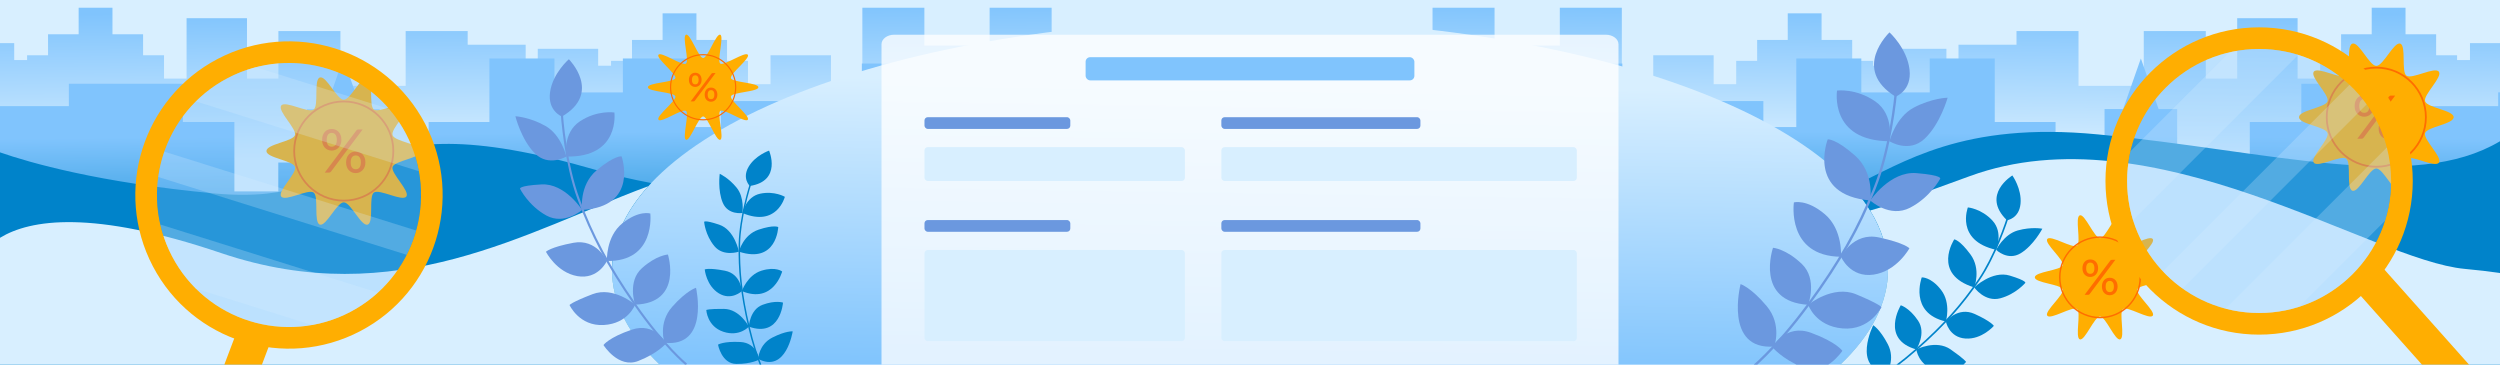 <?xml version="1.0" encoding="UTF-8"?>
<svg id="main" xmlns="http://www.w3.org/2000/svg" xmlns:xlink="http://www.w3.org/1999/xlink" viewBox="0 0 1920 280">
  <defs>
    <style>
      .cls-1 {
        fill: url(#_Градієнт_без_назви_3);
      }

      .cls-1, .cls-2, .cls-3, .cls-4, .cls-5, .cls-6, .cls-7, .cls-8, .cls-9, .cls-10, .cls-11, .cls-12, .cls-13, .cls-14, .cls-15 {
        stroke-width: 0px;
      }

      .cls-2 {
        fill: #ff6d00;
      }

      .cls-3 {
        fill: #0083ca;
      }

      .cls-4 {
        fill: #6b98df;
      }

      .cls-5, .cls-14 {
        fill: #80c4fd;
      }

      .cls-6, .cls-10 {
        fill: #d8efff;
      }

      .cls-7 {
        fill: url(#_Градієнт_без_назви_6);
      }

      .cls-8 {
        fill: none;
      }

      .cls-9 {
        fill: #ffae01;
      }

      .cls-10 {
        opacity: .24;
      }

      .cls-11 {
        fill: url(#_Градієнт_без_назви_6-2);
      }

      .cls-12 {
        fill: url(#_Градієнт_без_назви_3-3);
      }

      .cls-16 {
        clip-path: url(#clippath);
      }

      .cls-13 {
        fill: url(#_Градієнт_без_назви_3-2);
      }

      .cls-14 {
        opacity: .31;
      }

      .cls-15 {
        fill: #fff;
        opacity: .77;
      }
    </style>
    <clipPath id="clippath">
      <rect id="mask-2" data-name="mask" class="cls-8" width="1920" height="280"/>
    </clipPath>
    <linearGradient id="_Градієнт_без_назви_3" data-name="Градієнт без назви 3" x1="565.22" y1="117.57" x2="563.95" y2="5.12" gradientUnits="userSpaceOnUse">
      <stop offset="0" stop-color="#d8efff"/>
      <stop offset="1" stop-color="#80c4fd"/>
    </linearGradient>
    <linearGradient id="_Градієнт_без_назви_6" data-name="Градієнт без назви 6" x1="559.31" y1="214.25" x2="558.05" y2="100.54" gradientUnits="userSpaceOnUse">
      <stop offset="0" stop-color="#0083ca"/>
      <stop offset="1" stop-color="#80c4fd"/>
    </linearGradient>
    <linearGradient id="_Градієнт_без_назви_3-2" data-name="Градієнт без назви 3" x1="1058.22" y1="117.57" x2="1056.95" y2="5.12" gradientTransform="translate(2400.85) rotate(-180) scale(1 -1)" xlink:href="#_Градієнт_без_назви_3"/>
    <linearGradient id="_Градієнт_без_назви_6-2" data-name="Градієнт без назви 6" x1="1052.31" y1="214.25" x2="1051.05" y2="100.54" gradientTransform="translate(2400.85) rotate(-180) scale(1 -1)" xlink:href="#_Градієнт_без_назви_6"/>
    <linearGradient id="_Градієнт_без_назви_3-3" data-name="Градієнт без назви 3" x1="962.18" y1="64.09" x2="958.82" y2="284.61" xlink:href="#_Градієнт_без_назви_3"/>
  </defs>
  <g id="mask">
    <g class="cls-16">
      <g id="main-2" data-name="main">
        <g id="background">
          <rect class="cls-6" width="1920" height="280"/>
          <g id="background-2" data-name="background">
            <polygon class="cls-1" points="1115.72 46.75 1115.72 27.58 1032.21 27.58 1032.21 60.36 994.47 60.36 994.47 119.75 962.31 119.75 962.31 95 941.28 95 941.28 49.23 927.67 49.23 915 19 901.69 49.23 888.08 49.23 888.08 95 867.04 95 867.04 119.75 852.2 119.75 852.2 60.36 807.66 60.36 807.66 5.93 760.03 5.93 760.03 35 709.92 35 709.92 5.93 662.29 5.93 662.29 64.69 638.17 64.69 638.17 42.42 591.77 42.42 591.77 64.69 574.45 64.69 574.45 46.75 558.37 46.75 558.37 30.67 534.86 30.67 534.86 10.26 508.88 10.26 508.88 30.67 485.37 30.67 485.37 46.75 469.29 46.75 469.29 50.46 459.39 50.46 459.39 37.47 413 37.47 413 50.46 403.72 50.46 403.72 34.38 359.18 34.38 359.18 23.86 311.55 23.86 311.55 65.93 261.44 65.93 261.44 23.86 213.81 23.86 213.81 60.36 189.69 60.36 189.69 13.97 143.29 13.97 143.29 60.36 125.97 60.36 125.97 42.42 109.89 42.42 109.89 26.34 86.38 26.34 86.38 5.93 60.4 5.93 60.4 26.34 36.89 26.34 36.89 42.42 20.81 42.42 20.81 46.13 10.91 46.13 10.91 33.14 -35.48 33.14 -35.48 46.13 -47.23 46.13 -47.23 180.37 22.67 180.37 22.67 176.66 119.17 176.66 119.17 194.6 143.29 194.6 189.69 194.6 213.81 194.6 213.81 180.37 261.44 180.37 311.55 180.37 353.61 180.37 359.18 180.37 401.25 180.37 401.25 184.7 471.15 184.7 471.15 180.99 567.65 180.99 567.65 198.93 591.77 198.93 638.17 198.93 662.29 198.93 662.29 184.7 709.92 184.7 760.03 184.7 802.09 184.7 807.66 184.7 834.88 184.7 852.2 184.7 867.04 184.7 962.31 184.7 994.47 184.7 994.47 210.06 1044.58 210.06 1044.58 189.03 1094.07 189.03 1094.07 208.2 1177.58 208.2 1177.58 46.75 1115.72 46.75"/>
            <polygon class="cls-7" points="1200.88 77.63 1184.01 77.63 1184.01 63.21 1159.37 63.21 1159.37 44.9 1132.13 44.9 1132.13 63.21 1107.48 63.21 1107.48 77.63 1090.62 77.63 1090.62 93.72 1072.46 93.72 1072.46 52.11 1023.81 52.11 1023.81 93.72 998.52 93.72 998.52 60.99 948.58 60.99 948.58 98.72 896.04 98.72 896.04 60.99 846.1 60.99 846.1 70.42 799.4 70.42 799.4 84.85 789.68 84.85 789.68 73.19 741.03 73.19 741.03 84.85 730.65 84.85 730.65 81.52 713.79 81.52 713.79 67.09 689.15 67.09 689.15 48.78 661.9 48.78 661.9 67.09 637.26 67.09 637.26 81.52 620.4 81.52 620.4 97.61 602.23 97.61 602.23 77.63 553.59 77.63 553.59 97.61 528.3 97.61 528.3 44.9 478.36 44.9 478.36 70.98 425.82 70.98 425.82 44.9 375.88 44.9 375.88 93.72 329.18 93.72 329.18 146.99 313.62 146.99 313.62 124.8 291.56 124.8 291.56 83.74 277.29 83.74 263.67 44.9 250.05 83.74 235.78 83.74 235.78 124.8 213.73 124.8 213.73 146.99 180.01 146.99 180.01 93.72 140.44 93.72 140.44 64.32 52.88 64.32 52.88 81.52 -10.74 81.52 -10.74 70.91 -23.06 70.91 -23.06 59.26 -71.7 59.26 -71.7 70.91 -84.03 70.91 -84.03 191.31 -11.97 191.31 -11.97 226.34 75.58 226.34 75.58 209.13 127.47 209.13 127.47 228 180.01 228 180.01 205.25 213.73 205.25 313.62 205.25 329.18 205.25 347.34 205.25 375.88 205.25 381.72 205.25 425.82 205.25 478.36 205.25 528.3 205.25 528.3 218.01 553.59 218.01 602.23 218.01 627.53 218.01 627.53 201.92 728.71 201.92 728.71 205.25 802 205.25 802 201.37 846.1 201.37 851.94 201.37 896.04 201.37 948.58 201.37 998.52 201.37 998.52 214.13 1023.81 214.13 1072.46 214.13 1097.75 214.13 1097.75 198.04 1200.88 198.04 1200.88 77.63"/>
          </g>
          <g id="background-3" data-name="background">
            <polygon class="cls-13" points="792.13 46.75 792.13 27.58 875.64 27.58 875.64 60.36 913.38 60.36 913.38 119.75 945.54 119.75 945.54 95 966.58 95 966.58 49.23 980.18 49.23 993 22 1006.17 49.23 1019.77 49.23 1019.77 95 1040.81 95 1040.81 119.75 1055.65 119.75 1055.65 60.36 1100.19 60.36 1100.19 5.93 1147.82 5.93 1147.82 35 1197.93 35 1197.93 5.93 1245.56 5.93 1245.56 64.69 1269.69 64.69 1269.69 42.42 1316.08 42.42 1316.08 64.69 1333.4 64.69 1333.4 46.75 1349.48 46.75 1349.48 30.67 1372.99 30.67 1372.99 10.26 1398.97 10.26 1398.97 30.67 1422.48 30.67 1422.48 46.75 1438.56 46.75 1438.56 50.46 1448.46 50.46 1448.46 37.47 1494.85 37.47 1494.85 50.46 1504.13 50.46 1504.13 34.38 1548.67 34.38 1548.67 23.86 1596.3 23.86 1596.3 65.93 1646.41 65.93 1646.41 23.86 1694.04 23.86 1694.04 60.36 1718.16 60.36 1718.16 13.97 1764.56 13.97 1764.56 60.36 1781.88 60.36 1781.88 42.42 1797.96 42.42 1797.96 26.34 1821.47 26.34 1821.47 5.93 1847.45 5.93 1847.45 26.34 1870.96 26.34 1870.96 42.42 1887.04 42.42 1887.04 46.13 1896.94 46.13 1896.94 33.14 1943.33 33.14 1943.33 46.13 1955.08 46.13 1955.08 180.37 1885.18 180.37 1885.18 176.66 1788.68 176.66 1788.68 194.6 1764.56 194.6 1718.16 194.6 1694.04 194.6 1694.04 180.37 1646.41 180.37 1596.3 180.37 1554.24 180.37 1548.67 180.37 1506.61 180.37 1506.61 184.7 1436.71 184.7 1436.71 180.99 1340.2 180.99 1340.2 198.93 1316.08 198.93 1269.69 198.93 1245.56 198.93 1245.56 184.7 1197.93 184.7 1147.82 184.7 1105.76 184.7 1100.19 184.7 1072.97 184.7 1055.65 184.7 1040.81 184.7 945.54 184.7 913.38 184.7 913.38 210.06 863.27 210.06 863.27 189.03 813.78 189.03 813.78 208.2 730.27 208.2 730.27 46.75 792.13 46.75"/>
            <polygon class="cls-11" points="706.97 77.63 723.84 77.63 723.84 63.21 748.48 63.21 748.48 44.9 775.72 44.9 775.72 63.21 800.37 63.21 800.37 77.63 817.23 77.63 817.23 93.72 835.39 93.72 835.39 52.11 884.04 52.11 884.04 93.72 909.33 93.72 909.33 60.99 959.27 60.99 959.27 98.72 1011.81 98.72 1011.81 60.99 1061.75 60.99 1061.75 70.42 1108.45 70.42 1108.45 84.85 1118.18 84.85 1118.18 73.19 1166.82 73.19 1166.82 84.85 1177.2 84.85 1177.2 81.52 1194.06 81.52 1194.06 67.09 1218.71 67.09 1218.71 48.78 1245.95 48.78 1245.95 67.09 1270.59 67.09 1270.59 81.52 1287.46 81.52 1287.46 97.61 1305.62 97.61 1305.62 77.63 1354.26 77.63 1354.26 97.61 1379.55 97.61 1379.55 44.9 1429.5 44.9 1429.5 70.98 1482.03 70.98 1482.03 44.9 1531.97 44.9 1531.97 93.72 1578.67 93.72 1578.67 146.99 1594.24 146.99 1594.24 124.8 1616.29 124.8 1616.29 83.74 1630.56 83.74 1644.18 44.9 1657.8 83.74 1672.07 83.74 1672.07 124.8 1694.12 124.8 1694.12 146.99 1727.84 146.99 1727.84 93.72 1767.41 93.72 1767.41 64.32 1854.97 64.32 1854.97 81.52 1918.59 81.52 1918.59 70.91 1930.91 70.91 1930.91 59.26 1979.55 59.26 1979.55 70.91 1991.88 70.91 1991.88 191.31 1919.83 191.31 1919.83 226.34 1832.27 226.34 1832.27 209.13 1780.38 209.13 1780.38 228 1727.84 228 1727.84 205.25 1694.12 205.25 1594.24 205.25 1578.67 205.25 1560.51 205.25 1531.97 205.25 1526.13 205.25 1482.03 205.25 1429.5 205.25 1379.55 205.25 1379.55 218.01 1354.26 218.01 1305.62 218.01 1280.32 218.01 1280.32 201.92 1179.14 201.92 1179.14 205.25 1105.85 205.25 1105.85 201.37 1061.75 201.37 1055.91 201.37 1011.81 201.37 959.27 201.37 909.33 201.37 909.33 214.13 884.04 214.13 835.39 214.13 810.1 214.13 810.1 198.04 706.97 198.04 706.97 77.63"/>
          </g>
          <path class="cls-12" d="m1450,207c0,25.84-13.03,50.49-36.66,73H506.66c-23.63-22.51-36.66-47.16-36.66-73,0-106.04,219.38-192,490-192s490,85.96,490,192Z"/>
          <path class="cls-3" d="m506.66,280H0V117.01c22.53,7.85,75.86,23.31,165.09,31.59,122.91,11.4,92.54-76.19,293.22-17.89,13.45,3.91,27.43,7.17,41.82,9.85-19.49,20.71-30.13,43.09-30.13,66.44,0,25.84,13.03,50.49,36.66,73Z"/>
          <path class="cls-3" d="m1920,108.48v171.52h-506.66c23.63-22.51,36.66-47.16,36.66-73,0-22.34-9.73-43.78-27.64-63.73,39.72-18.41,84.6-50.1,188.85-40.05,133.09,12.84,241.92,45.14,308.79,5.26Z"/>
          <path class="cls-6" d="m506.66,280H0v-97.36c23.24-14.25,71.12-21.67,169.68,11.67,134.81,45.6,234.91-16.87,328.21-51.32-18.06,20.03-27.89,41.57-27.89,64.01,0,25.84,13.03,50.49,36.66,73Z"/>
          <path class="cls-6" d="m1920,209.7v70.3h-506.66c23.63-22.51,36.66-47.16,36.66-73,0-15.62-4.76-30.79-13.73-45.33,16.79-4.7,40.46-13.21,76.59-26.42,140.14-51.25,308.31,64.79,380.23,71.27,10.21.92,19.12,2,26.91,3.18Z"/>
        </g>
        <g id="plants">
          <g>
            <path class="cls-4" d="m431.56,89.52s-11.2-4.34-9.09-18.89,14.42-25.14,14.42-25.14c0,0,25.84,25.78-5.34,44.03Z"/>
            <path class="cls-4" d="m434.95,120.24s-3.76-16.62-16.1-23.55-23.04-7.4-23.04-7.4c0,0,4.5,18.08,15.02,28.57s24.12,2.38,24.12,2.38Z"/>
            <path class="cls-4" d="m447.06,161.25s-13.05-20.62-31.19-19.62c-18.14,1-16.45,3.39-16.45,3.39,0,0,6.37,12.89,20.2,20.5,13.82,7.61,27.44-4.26,27.44-4.26Z"/>
            <path class="cls-4" d="m466.12,200.43s-7.83-17.33-25.71-13.97c-17.88,3.36-21.12,6.9-21.12,6.9,0,0,8.11,15.93,24.15,18.72,16.04,2.79,22.67-11.66,22.67-11.66Z"/>
            <path class="cls-4" d="m487.76,233.98s-16.48-14.31-32.73-8.05c-16.25,6.26-17.64,8.32-17.64,8.32,0,0,7.46,16.44,26.29,15.36,18.83-1.08,24.08-15.63,24.08-15.63Z"/>
            <path class="cls-4" d="m511.6,263.67s-8.6-16.5-26.36-10.49c-17.76,6.02-21.77,11.81-21.77,11.81,0,0,11.36,18.23,26.67,12.26,15.31-5.98,21.45-13.57,21.45-13.57Z"/>
            <path class="cls-4" d="m434.95,120.24s-3.08-18.1,10.35-27.01c13.42-8.91,26.56-6.83,26.56-6.83,0,0,4.5,34.74-36.91,33.84Z"/>
            <path class="cls-4" d="m447.06,161.25s-2.6-18.96,11.25-30.54c13.85-11.58,19.06-10.63,19.06-10.63,0,0,13.68,38.59-30.31,41.17Z"/>
            <path class="cls-4" d="m466.12,200.43s-.94-18.65,11.85-28.92c12.8-10.27,21.47-7.54,21.47-7.54,0,0,4.35,37.08-33.33,36.46Z"/>
            <path class="cls-4" d="m487.76,233.98s-6.12-17.72,5.11-27.9c11.23-10.18,20.09-10.6,20.09-10.6,0,0,11.79,37.29-25.2,38.5Z"/>
            <path class="cls-4" d="m510.34,263.27s-5.22-15.04,5.88-27.62c11.1-12.58,18.33-14.64,18.33-14.64,0,0,10.54,45.83-24.21,42.26Z"/>
            <path class="cls-4" d="m526.56,280.49c-.17-.14-17.23-14.11-39.47-46.04-10.8-15.5-19.5-29.61-26.6-43.12-6.32-12.02-11.69-24.14-16.91-38.13-5.16-13.84-8.33-30.19-10.08-41.46-2.23-14.36-2.97-25.23-3.04-28.97l1.64-.03c.21,9.88,3.67,44.81,13.02,69.9,10.64,28.55,23.19,51.98,43.32,80.88,22.1,31.72,38.99,45.57,39.16,45.71l-1.03,1.28Z"/>
          </g>
          <g>
            <path class="cls-3" d="m575.87,142.82s-6.14-5.69-1.03-14.58c5.11-8.89,15.81-12.58,15.81-12.58,0,0,10.11,23.35-14.78,27.16Z"/>
            <path class="cls-3" d="m570.16,163.59s1.84-11.74-4.38-19.4c-6.22-7.66-13.03-10.72-13.03-10.72,0,0-1.73,12.87,2.39,22.37,4.12,9.5,15.02,7.74,15.02,7.74Z"/>
            <path class="cls-3" d="m567.47,193.27s-3.15-16.71-15.16-20.73c-12.01-4.02-11.53-2.03-11.53-2.03,0,0,.82,9.99,7.82,18.47,7,8.48,18.87,4.29,18.87,4.29Z"/>
            <path class="cls-3" d="m569.75,223.56s-.62-13.24-13.07-15.66c-12.45-2.42-15.45-.96-15.45-.96,0,0,1.16,12.41,10.83,18.34,9.67,5.93,17.69-1.72,17.69-1.72Z"/>
            <path class="cls-3" d="m575.14,250.86s-7-13.51-19.14-13.63c-12.14-.12-13.57.85-13.57.85,0,0,.61,12.57,13.09,16.71,12.48,4.14,19.62-3.93,19.62-3.93Z"/>
            <path class="cls-3" d="m582.95,276.22s-1.33-12.9-14.38-13.57c-13.05-.67-17.14,2.05-17.14,2.05,0,0,2.68,14.73,14.13,14.8,11.46.06,17.39-3.28,17.39-3.28Z"/>
            <path class="cls-3" d="m570.16,163.59s2.66-12.52,13.65-14.84,18.96,2.4,18.96,2.4c0,0-6.02,23.66-32.61,12.44Z"/>
            <path class="cls-3" d="m567.47,193.27s3.19-12.95,15.14-16.9c11.95-3.95,15.08-1.98,15.08-1.98,0,0-1.06,28.52-30.22,18.88Z"/>
            <path class="cls-3" d="m569.75,223.56s4.18-12.32,15.11-15.69,15.85.64,15.85.64c0,0-6.72,25.14-30.96,15.05Z"/>
            <path class="cls-3" d="m575.14,250.86s.59-13.05,10.48-16.76,15.74-1.7,15.74-1.7c0,0-1.95,27.19-26.22,18.47Z"/>
            <path class="cls-3" d="m582.24,275.64s.49-11.09,10.91-16.38c10.42-5.3,15.64-4.77,15.64-4.77,0,0-4.95,32.4-26.55,21.15Z"/>
            <path class="cls-3" d="m588.32,290.97c-.07-.13-7.54-13.57-13.74-39.98-3.01-12.82-5.02-24.19-6.15-34.77-1.01-9.41-1.37-18.65-1.15-29.05.22-10.29,2.36-21.7,4.13-29.46,2.25-9.88,4.56-17.11,5.48-19.55l1.07.4c-2.41,6.46-9.14,29.98-9.53,48.63-.44,21.23,1.66,39.64,7.28,63.54,6.16,26.23,13.55,39.55,13.62,39.68l-1,.56Z"/>
          </g>
          <g>
            <path class="cls-4" d="m1455.8,74.24s12.65-4.52,10.72-20.85c-1.93-16.33-15.38-28.53-15.38-28.53,0,0-29.65,28.06,4.66,49.38Z"/>
            <path class="cls-4" d="m1451.11,108.48s4.69-18.47,18.69-25.85c14-7.38,25.98-7.59,25.98-7.59,0,0-5.56,20.08-17.64,31.49-12.08,11.41-27.04,1.95-27.04,1.95Z"/>
            <path class="cls-4" d="m1436.35,153.97s15.2-22.67,35.44-21.01c20.25,1.65,18.29,4.27,18.29,4.27,0,0-7.5,14.22-23.18,22.32-15.68,8.1-30.55-5.58-30.55-5.58Z"/>
            <path class="cls-4" d="m1413.88,197.2s9.27-19.14,29.15-14.85c19.89,4.29,23.4,8.34,23.4,8.34,0,0-9.54,17.57-27.55,20.22-18.01,2.65-25-13.7-25-13.7Z"/>
            <path class="cls-4" d="m1388.7,234.07s18.85-15.51,36.83-8.03c17.98,7.48,19.47,9.82,19.47,9.82,0,0-8.83,18.16-29.85,16.39-21.02-1.77-26.45-18.18-26.45-18.18Z"/>
            <path class="cls-4" d="m1361.18,266.55s10.1-18.2,29.78-10.94c19.68,7.25,23.98,13.84,23.98,13.84,0,0-13.24,20.05-30.18,12.91-16.94-7.13-23.58-15.81-23.58-15.81Z"/>
            <path class="cls-4" d="m1451.11,108.48s3.98-20.15-10.77-30.5c-14.74-10.35-29.49-8.42-29.49-8.42,0,0-6.06,38.7,40.26,38.92Z"/>
            <path class="cls-4" d="m1436.35,153.97s3.46-21.12-11.68-34.48c-15.14-13.36-20.99-12.44-20.99-12.44,0,0-16.43,42.73,32.67,46.92Z"/>
            <path class="cls-4" d="m1413.88,197.2s1.61-20.82-12.4-32.68c-14-11.86-23.78-9.06-23.78-9.06,0,0-5.95,41.32,36.18,41.74Z"/>
            <path class="cls-4" d="m1388.7,234.07s7.37-19.63-4.88-31.34c-12.25-11.72-22.15-12.44-22.15-12.44,0,0-14.28,41.34,27.03,43.79Z"/>
            <path class="cls-4" d="m1362.59,266.15s6.28-16.66-5.76-31.05-20.06-16.91-20.06-16.91c0,0-13.14,50.92,25.82,47.96Z"/>
            <path class="cls-4" d="m1343.95,284.92c.19-.15,19.68-15.26,45.49-50.31,12.53-17.01,22.67-32.52,31.02-47.41,7.42-13.25,13.79-26.64,20.03-42.13,6.18-15.32,10.21-33.5,12.5-46.06,2.92-15.99,4.06-28.12,4.26-32.3l-1.83-.09c-.52,11.04-5.43,49.99-16.63,77.76-12.74,31.6-27.47,57.43-50.83,89.14-25.64,34.81-44.94,49.79-45.13,49.94l1.12,1.46Z"/>
          </g>
          <g>
            <path class="cls-3" d="m1541.34,169.17s9.31-1.2,10.42-12.65c1.11-11.44-6.26-21.77-6.26-21.77,0,0-24.42,14.75-4.16,34.42Z"/>
            <path class="cls-3" d="m1533.04,191.86s5.95-11.92,16.61-14.88c10.66-2.96,18.87-1.32,18.87-1.32,0,0-6.78,12.89-16.73,18.89-9.95,6-18.76-2.69-18.76-2.69Z"/>
            <path class="cls-3" d="m1516.2,220.74s13.75-13.22,27.33-9.08c13.58,4.14,11.86,5.64,11.86,5.64,0,0-7.24,8.6-19.15,11.79-11.91,3.2-20.04-8.35-20.04-8.35Z"/>
            <path class="cls-3" d="m1494.42,246.92s9.18-11.69,22.12-5.81c12.94,5.89,14.74,9.17,14.74,9.17,0,0-9.13,10.58-21.82,9.71-12.69-.87-15.04-13.08-15.04-13.08Z"/>
            <path class="cls-3" d="m1471.74,268.36s15.18-7.79,26.35,0c11.17,7.78,11.84,9.6,11.84,9.6,0,0-8.73,11.09-22.82,6.75-14.1-4.33-15.36-16.35-15.36-16.35Z"/>
            <path class="cls-3" d="m1533.04,191.86s5.71-13.17-2.82-22.43c-8.53-9.26-18.89-10.14-18.89-10.14,0,0-9.89,25.53,21.71,32.57Z"/>
            <path class="cls-3" d="m1516.2,220.74s5.51-13.91-2.85-25.29c-8.35-11.38-12.49-11.62-12.49-11.62,0,0-17.58,26.74,15.33,36.9Z"/>
            <path class="cls-3" d="m1494.42,246.92s4.19-13.98-3.61-24.17c-7.8-10.18-14.9-9.73-14.9-9.73,0,0-10.21,27.34,18.5,33.89Z"/>
            <path class="cls-3" d="m1471.74,268.36s7.95-12.31,1.33-22.13c-6.63-9.83-13.27-11.79-13.27-11.79,0,0-15.9,26.11,11.95,33.93Z"/>
            <path class="cls-3" d="m1449.14,286.38s6.77-10.44.68-22.06-11.18-14.53-11.18-14.53c0,0-16.55,32.83,10.5,36.59Z"/>
            <path class="cls-3" d="m1433.61,296.43c.15-.07,15.71-7.5,38.55-27.59,11.09-9.75,20.32-18.84,28.24-27.77,7.04-7.95,13.38-16.14,19.95-25.79,6.5-9.54,11.95-21.36,15.38-29.6,4.37-10.49,6.96-18.6,7.71-21.43l-1.24-.33c-2,7.47-11.14,33.33-22.92,50.63-13.4,19.69-27.3,35.14-47.97,53.32-22.69,19.96-38.1,27.32-38.25,27.4l.55,1.16Z"/>
          </g>
        </g>
        <g id="main-3" data-name="main">
          <g id="circle">
            <path class="cls-9" d="m204.62,116c0-5.33,20.35-7.37,21.92-12.18s-13.59-18.59-10.57-22.74,20.71,6.09,24.9,3.04-.19-23,4.79-24.62,13.03,17.11,18.35,17.11,13.55-18.67,18.35-17.11.64,21.6,4.79,24.62,21.85-7.23,24.9-3.04-12.19,17.75-10.57,22.74,21.92,6.85,21.92,12.18-20.35,7.37-21.92,12.18,13.59,18.59,10.57,22.74-20.71-6.09-24.9-3.04.19,23-4.79,24.62-13.03-17.11-18.35-17.11-13.55,18.67-18.35,17.11c-4.98-1.62-.64-21.6-4.79-24.62s-21.85,7.23-24.9,3.04,12.19-17.75,10.57-22.74-21.92-6.85-21.92-12.18Z"/>
            <path class="cls-2" d="m262.2,107.42c0,1.29-.2,2.45-.61,3.46-.41,1.02-.95,1.87-1.63,2.57-.68.7-1.47,1.24-2.37,1.62-.9.38-1.84.57-2.83.57-1.06,0-2.04-.19-2.94-.57-.9-.38-1.68-.92-2.34-1.62-.66-.7-1.18-1.56-1.56-2.57-.38-1.02-.57-2.17-.57-3.46s.19-2.5.57-3.53c.38-1.03.9-1.9,1.56-2.62.66-.72,1.44-1.26,2.34-1.64.9-.38,1.88-.57,2.94-.57s2.04.19,2.94.57c.9.38,1.68.92,2.35,1.64.67.72,1.19,1.59,1.57,2.62.38,1.03.57,2.21.57,3.53Zm11.54-7.27c.17-.2.37-.37.59-.52.22-.15.53-.22.93-.22h3.25l-24.32,32.42c-.17.22-.37.39-.6.52s-.51.2-.83.2h-3.35l24.32-32.4Zm-15.05,7.27c0-.98-.1-1.82-.31-2.5-.21-.68-.49-1.24-.84-1.66-.35-.42-.77-.73-1.25-.92-.48-.19-.98-.29-1.52-.29s-1.05.1-1.52.29c-.48.19-.89.5-1.23.92-.35.42-.62.98-.82,1.66-.2.68-.3,1.52-.3,2.5s.1,1.77.3,2.43c.2.67.47,1.21.82,1.63s.76.72,1.23.9c.48.18.98.28,1.52.28s1.05-.09,1.52-.28c.48-.18.89-.48,1.25-.9.35-.42.63-.96.84-1.63.21-.67.31-1.48.31-2.43Zm21.95,17.31c0,1.29-.2,2.45-.61,3.46-.41,1.02-.95,1.87-1.63,2.57-.68.7-1.47,1.24-2.37,1.62s-1.84.57-2.83.57c-1.06,0-2.04-.19-2.94-.57s-1.68-.92-2.34-1.62c-.66-.7-1.18-1.56-1.56-2.57-.38-1.02-.57-2.17-.57-3.46s.19-2.5.57-3.53c.38-1.03.9-1.9,1.56-2.62.66-.72,1.44-1.26,2.34-1.63.9-.37,1.88-.55,2.94-.55s2.04.18,2.94.55c.9.37,1.68.91,2.35,1.63.67.72,1.19,1.59,1.57,2.62.38,1.03.57,2.21.57,3.53Zm-3.51,0c0-.98-.1-1.82-.31-2.49-.21-.68-.49-1.23-.84-1.65-.35-.42-.77-.73-1.25-.92-.48-.19-.98-.29-1.52-.29s-1.07.1-1.53.29c-.47.19-.88.5-1.22.92-.35.42-.62.97-.82,1.65-.2.68-.3,1.51-.3,2.49s.1,1.78.3,2.45c.2.66.47,1.2.82,1.62s.75.72,1.22.9c.47.18.98.28,1.53.28s1.05-.09,1.52-.28c.48-.18.89-.48,1.25-.9.35-.42.63-.95.84-1.62.21-.66.31-1.48.31-2.45Z"/>
            <path class="cls-2" d="m264,154.77c-21.38,0-38.77-17.39-38.77-38.77s17.39-38.77,38.77-38.77,38.77,17.39,38.77,38.77-17.39,38.77-38.77,38.77Zm0-76.15c-20.61,0-37.38,16.77-37.38,37.38s16.77,37.38,37.38,37.38,37.38-16.77,37.38-37.38-16.77-37.38-37.38-37.38Z"/>
          </g>
          <g id="circle-2" data-name="circle">
            <path class="cls-9" d="m1562.73,213c0-4.32,20.2-5.4,21.46-9.3,1.31-4.04-14.35-16.78-11.9-20.14,2.47-3.4,19.44,7.58,22.84,5.1,3.37-2.45-1.85-21.98,2.2-23.3,3.9-1.27,11.15,17.56,15.48,17.56s11.58-18.83,15.48-17.56c4.04,1.31-1.17,20.85,2.2,23.3s20.36-8.5,22.84-5.1c2.45,3.37-13.21,16.1-11.9,20.14s21.46,4.98,21.46,9.3-20.2,5.4-21.46,9.3c-1.31,4.04,14.35,16.78,11.9,20.14-2.47,3.4-19.44-7.58-22.84-5.1-3.37,2.45,1.85,21.98-2.2,23.3-3.9,1.27-11.15-17.56-15.48-17.56s-11.58,18.83-15.48,17.56,1.17-20.85-2.2-23.3c-3.4-2.47-20.36,8.5-22.84,5.1-2.45-3.37,13.21-16.1,11.9-20.14s-21.46-4.98-21.46-9.3Z"/>
            <path class="cls-2" d="m1611.35,206.03c0,1.05-.17,1.99-.5,2.81-.33.82-.77,1.52-1.32,2.09-.55.57-1.19,1.01-1.92,1.31-.73.31-1.5.46-2.29.46-.86,0-1.66-.15-2.39-.46-.73-.31-1.36-.74-1.9-1.31-.54-.57-.96-1.26-1.26-2.09-.31-.82-.46-1.76-.46-2.81s.15-2.03.46-2.87c.31-.84.73-1.55,1.26-2.13.54-.58,1.17-1.02,1.9-1.33.73-.31,1.53-.46,2.39-.46s1.66.15,2.39.46c.73.31,1.37.75,1.91,1.33.54.58.97,1.29,1.27,2.13.31.84.46,1.79.46,2.87Zm9.36-5.9c.14-.16.3-.3.48-.42.18-.12.43-.18.76-.18h2.64l-19.74,26.31c-.14.17-.3.32-.49.42s-.41.16-.67.16h-2.72l19.74-26.29Zm-12.21,5.9c0-.8-.08-1.48-.25-2.03-.17-.56-.4-1-.68-1.35-.29-.34-.62-.59-1.01-.75-.39-.16-.8-.23-1.24-.23s-.85.08-1.24.23c-.39.16-.72.41-1,.75-.28.34-.5.79-.66,1.35-.16.56-.24,1.23-.24,2.03s.08,1.43.24,1.98c.16.54.38.98.66,1.32s.61.58,1,.73c.39.15.8.22,1.24.22s.85-.07,1.24-.22c.39-.15.72-.39,1.01-.73.29-.34.52-.78.68-1.32.17-.54.25-1.2.25-1.98Zm17.81,14.05c0,1.05-.17,1.99-.5,2.81-.33.82-.77,1.52-1.32,2.09-.55.57-1.19,1.01-1.92,1.31s-1.5.46-2.29.46c-.86,0-1.66-.15-2.39-.46s-1.36-.74-1.9-1.31c-.54-.57-.96-1.26-1.26-2.09-.31-.82-.46-1.76-.46-2.81s.15-2.03.46-2.87c.31-.84.73-1.55,1.26-2.13.54-.58,1.17-1.02,1.9-1.32.73-.3,1.53-.45,2.39-.45s1.66.15,2.39.45c.73.3,1.37.74,1.91,1.32.54.58.97,1.29,1.27,2.13.31.84.46,1.79.46,2.87Zm-2.85,0c0-.8-.08-1.47-.25-2.02-.17-.55-.4-1-.68-1.34-.29-.34-.62-.59-1.01-.75-.39-.16-.8-.23-1.24-.23s-.86.08-1.25.23c-.38.16-.71.41-.99.75-.28.34-.5.79-.66,1.34-.16.55-.24,1.22-.24,2.02s.08,1.45.24,1.99c.16.54.38.97.66,1.31s.61.58.99.73c.38.15.8.22,1.25.22s.85-.07,1.24-.22c.39-.15.72-.39,1.01-.73.29-.34.52-.77.68-1.31.17-.54.25-1.2.25-1.99Z"/>
            <path class="cls-2" d="m1612.81,244.46c-17.35,0-31.46-14.11-31.46-31.46s14.11-31.46,31.46-31.46,31.46,14.11,31.46,31.46-14.11,31.46-31.46,31.46Zm0-61.8c-16.73,0-30.34,13.61-30.34,30.34s13.61,30.34,30.34,30.34,30.34-13.61,30.34-30.34-13.61-30.34-30.34-30.34Z"/>
          </g>
          <g id="circle-3" data-name="circle">
            <path class="cls-9" d="m497.57,67c0-3.5,20.07-3.78,21.09-6.94s-14.97-15.29-12.98-18.01,18.4,8.8,21.15,6.79-3.21-21.15.07-22.21,9.61,17.93,13.11,17.93,9.96-18.96,13.11-17.93-2.66,20.23.07,22.21,19.14-9.54,21.15-6.79-14.05,14.74-12.98,18.01,21.09,3.44,21.09,6.94-20.07,3.78-21.09,6.94,14.97,15.29,12.98,18.01-18.4-8.8-21.15-6.79,3.21,21.15-.07,22.21-9.61-17.93-13.11-17.93-9.96,18.96-13.11,17.93,2.66-20.23-.07-22.21-19.14,9.54-21.15,6.79,14.05-14.74,12.98-18.01-21.09-3.44-21.09-6.94Z"/>
            <path class="cls-2" d="m538.82,61.36c0,.85-.13,1.61-.4,2.27-.27.67-.62,1.23-1.07,1.69-.44.46-.96.81-1.55,1.06-.59.25-1.21.37-1.86.37-.7,0-1.34-.12-1.93-.37-.59-.25-1.1-.6-1.54-1.06-.43-.46-.78-1.02-1.02-1.69-.25-.67-.37-1.42-.37-2.27s.12-1.64.37-2.32c.25-.68.59-1.25,1.02-1.72.43-.47.95-.83,1.54-1.08.59-.25,1.24-.37,1.93-.37s1.34.12,1.93.37c.59.25,1.11.61,1.55,1.08.44.47.78,1.04,1.03,1.72.25.68.37,1.45.37,2.32Zm7.58-4.77c.11-.13.24-.24.39-.34.15-.1.35-.14.61-.14h2.14l-15.97,21.29c-.11.14-.24.26-.39.34s-.33.13-.55.13h-2.2l15.97-21.28Zm-9.88,4.77c0-.65-.07-1.19-.2-1.64-.14-.45-.32-.81-.55-1.09-.23-.28-.51-.48-.82-.61-.31-.13-.65-.19-1-.19s-.69.06-1,.19c-.31.13-.58.33-.81.61-.23.28-.41.64-.54,1.09-.13.45-.2,1-.2,1.64s.07,1.16.2,1.6c.13.44.31.8.54,1.07s.5.47.81.59c.31.12.65.18,1,.18s.69-.06,1-.18c.31-.12.59-.32.82-.59.23-.27.42-.63.55-1.07.14-.44.2-.97.2-1.6Zm14.41,11.37c0,.85-.13,1.61-.4,2.27-.27.67-.62,1.23-1.07,1.69-.44.46-.96.81-1.55,1.06-.59.25-1.21.37-1.86.37-.7,0-1.34-.12-1.93-.37s-1.1-.6-1.54-1.06c-.43-.46-.78-1.02-1.02-1.69-.25-.67-.37-1.42-.37-2.27s.12-1.64.37-2.32c.25-.68.59-1.25,1.02-1.72.43-.47.95-.83,1.54-1.07.59-.24,1.24-.36,1.93-.36s1.34.12,1.93.36c.59.24,1.11.6,1.55,1.07.44.47.78,1.04,1.03,1.72.25.68.37,1.45.37,2.32Zm-2.3,0c0-.65-.07-1.19-.2-1.64-.14-.44-.32-.81-.55-1.08-.23-.28-.51-.48-.82-.61-.31-.13-.65-.19-1-.19s-.7.06-1.01.19c-.31.13-.58.33-.8.61-.23.28-.41.64-.54,1.08-.13.44-.2.99-.2,1.64s.07,1.17.2,1.61c.13.43.31.79.54,1.06s.49.47.8.59c.31.12.64.18,1.01.18s.69-.06,1-.18c.31-.12.59-.32.82-.59.23-.27.42-.63.55-1.06.14-.43.2-.97.2-1.61Z"/>
            <path class="cls-2" d="m540,92.46c-14.04,0-25.46-11.42-25.46-25.46s11.42-25.46,25.46-25.46,25.46,11.42,25.46,25.46-11.42,25.46-25.46,25.46Zm0-50.01c-13.54,0-24.55,11.01-24.55,24.55s11.01,24.55,24.55,24.55,24.55-11.01,24.55-24.55-11.01-24.55-24.55-24.55Z"/>
          </g>
          <g id="circle-4" data-name="circle">
            <path class="cls-9" d="m1765.62,90c0-5.33,20.35-7.37,21.92-12.18,1.62-4.98-13.59-18.59-10.57-22.74,3.05-4.19,20.71,6.09,24.9,3.04,4.15-3.02-.19-23,4.79-24.62s13.03,17.11,18.35,17.11,13.55-18.67,18.35-17.11.64,21.6,4.79,24.62c4.19,3.05,21.85-7.23,24.9-3.04,3.02,4.15-12.19,17.75-10.57,22.74s21.92,6.85,21.92,12.18-20.35,7.37-21.92,12.18c-1.62,4.98,13.59,18.59,10.57,22.74-3.05,4.19-20.71-6.09-24.9-3.04-4.15,3.02.19,23-4.79,24.62s-13.03-17.11-18.35-17.11-13.55,18.67-18.35,17.11c-4.98-1.62-.64-21.6-4.79-24.62-4.19-3.05-21.85,7.23-24.9,3.04-3.02-4.15,12.19-17.75,10.57-22.74s-21.92-6.85-21.92-12.18Z"/>
            <path class="cls-2" d="m1823.2,81.42c0,1.29-.2,2.45-.61,3.46-.41,1.02-.95,1.87-1.63,2.57-.68.7-1.47,1.24-2.37,1.62-.9.38-1.84.57-2.83.57-1.06,0-2.04-.19-2.94-.57-.9-.38-1.68-.92-2.34-1.62-.66-.7-1.18-1.56-1.56-2.57-.38-1.02-.57-2.17-.57-3.46s.19-2.5.57-3.53c.38-1.03.9-1.9,1.56-2.62.66-.72,1.44-1.26,2.34-1.64.9-.38,1.88-.57,2.94-.57s2.04.19,2.94.57c.9.38,1.68.92,2.35,1.64.67.72,1.19,1.59,1.57,2.62.38,1.03.57,2.21.57,3.53Zm11.54-7.27c.17-.2.37-.37.59-.52.22-.15.53-.22.93-.22h3.25l-24.32,32.42c-.17.22-.37.39-.6.52s-.51.2-.83.2h-3.35l24.32-32.4Zm-15.05,7.27c0-.98-.1-1.82-.31-2.5-.21-.68-.49-1.24-.84-1.66-.35-.42-.77-.73-1.25-.92-.48-.19-.98-.29-1.52-.29s-1.05.1-1.52.29c-.48.19-.89.5-1.23.92-.35.42-.62.98-.82,1.66-.2.68-.3,1.52-.3,2.5s.1,1.77.3,2.43c.2.67.47,1.21.82,1.63s.76.72,1.23.9c.48.18.98.28,1.52.28s1.05-.09,1.52-.28c.48-.18.89-.48,1.25-.9.35-.42.63-.96.84-1.63.21-.67.31-1.48.31-2.43Zm21.95,17.31c0,1.29-.2,2.45-.61,3.46-.41,1.02-.95,1.87-1.63,2.57-.68.7-1.47,1.24-2.37,1.62s-1.84.57-2.83.57c-1.06,0-2.04-.19-2.94-.57s-1.68-.92-2.34-1.62c-.66-.7-1.18-1.56-1.56-2.57-.38-1.02-.57-2.17-.57-3.46s.19-2.5.57-3.53c.38-1.03.9-1.9,1.56-2.62.66-.72,1.44-1.26,2.34-1.63.9-.37,1.88-.55,2.94-.55s2.04.18,2.94.55c.9.37,1.68.91,2.35,1.63.67.72,1.19,1.59,1.57,2.62.38,1.03.57,2.21.57,3.53Zm-3.51,0c0-.98-.1-1.82-.31-2.49-.21-.68-.49-1.23-.84-1.65-.35-.42-.77-.73-1.25-.92-.48-.19-.98-.29-1.52-.29s-1.07.1-1.53.29c-.47.19-.88.5-1.22.92-.35.42-.62.97-.82,1.65-.2.68-.3,1.51-.3,2.49s.1,1.78.3,2.45c.2.66.47,1.2.82,1.62s.75.72,1.22.9c.47.18.98.28,1.53.28s1.05-.09,1.52-.28c.48-.18.89-.48,1.25-.9.35-.42.63-.95.84-1.62.21-.66.31-1.48.31-2.45Z"/>
            <path class="cls-2" d="m1825,128.77c-21.38,0-38.77-17.39-38.77-38.77s17.39-38.77,38.77-38.77,38.77,17.39,38.77,38.77-17.39,38.77-38.77,38.77Zm0-76.15c-20.61,0-37.38,16.77-37.38,37.38s16.77,37.38,37.38,37.38,37.38-16.77,37.38-37.38-16.77-37.38-37.38-37.38Z"/>
          </g>
          <g id="glass">
            <path class="cls-9" d="m1735,21c-65.17,0-118,52.83-118,118s52.83,118,118,118,118-52.83,118-118-52.83-118-118-118Zm0,219.37c-55.98,0-101.37-45.39-101.37-101.37s45.39-101.37,101.37-101.37,101.37,45.39,101.37,101.37-45.39,101.37-101.37,101.37Z"/>
            <path class="cls-14" d="m1836.37,139c0,10.64-1.64,20.9-4.69,30.54-9.91,31.42-34.72,56.24-66.14,66.14-9.64,3.05-19.89,4.69-30.54,4.69-8.89,0-17.5-1.14-25.72-3.29-12.05-3.15-23.22-8.47-33.09-15.51-5.45-3.88-10.49-8.29-15.06-13.16-10.41-11.07-18.37-24.49-22.97-39.38-2.95-9.49-4.53-19.58-4.53-30.03,0-7.88.9-15.55,2.61-22.91,8.68-37.59,38.27-67.17,75.85-75.85,7.36-1.7,15.03-2.61,22.91-2.61,10.45,0,20.54,1.58,30.03,4.53,14.88,4.6,28.3,12.55,39.38,22.97,4.87,4.57,9.28,9.61,13.16,15.06,7.04,9.87,12.35,21.04,15.51,33.09,2.15,8.22,3.29,16.84,3.29,25.72Z"/>
            <path class="cls-10" d="m1765.03,42.16l-126.87,126.87c-2.95-9.49-4.53-19.58-4.53-30.03,0-7.88.9-15.55,2.61-22.91l75.85-75.85c7.36-1.7,15.03-2.61,22.91-2.61,10.45,0,20.54,1.58,30.03,4.53Z"/>
            <path class="cls-10" d="m1836.37,139c0,10.64-1.64,20.9-4.69,30.54l-66.14,66.14c-9.64,3.05-19.89,4.69-30.54,4.69-8.89,0-17.5-1.14-25.72-3.29l123.8-123.8c2.15,8.22,3.29,16.84,3.29,25.72Z"/>
            <path class="cls-10" d="m1817.57,80.19l-141.38,141.38c-5.45-3.88-10.49-8.29-15.06-13.16l143.28-143.28c4.87,4.57,9.28,9.61,13.16,15.06Z"/>
            <polygon class="cls-9" points="1896.19 280 1860.04 280 1807.49 220.99 1827.65 203.03 1896.19 280"/>
          </g>
          <g id="glass-2" data-name="glass">
            <path class="cls-9" d="m326.5,95.08c-30.21-57.75-101.51-80.07-159.25-49.87-57.75,30.21-80.07,101.51-49.87,159.25s101.51,80.07,159.25,49.87,80.07-101.51,49.87-159.25Zm-194.38,101.68c-25.95-49.61-6.77-110.86,42.84-136.81,49.61-25.95,110.86-6.77,136.81,42.84,25.95,49.61,6.77,110.86-42.84,136.81-49.61,25.95-110.86,6.77-136.81-42.84Z"/>
            <path class="cls-14" d="m268.92,239.6c-9.43,4.93-19.28,8.23-29.23,10-32.44,5.79-65.92-4.7-89.27-27.95-7.17-7.13-13.37-15.45-18.31-24.89-4.12-7.87-7.1-16.04-9-24.32-2.79-12.13-3.26-24.5-1.6-36.51.91-6.63,2.48-13.14,4.68-19.45,4.98-14.36,13.19-27.63,24.25-38.6,7.04-7.01,15.25-13.09,24.51-17.93,6.98-3.65,14.2-6.41,21.51-8.31,37.33-9.73,77.26,2.77,102.37,32.06,4.92,5.73,9.28,12.11,12.93,19.09,4.85,9.26,8.12,18.94,9.9,28.71,2.82,15.32,2,30.9-2.1,45.54-1.79,6.43-4.22,12.68-7.25,18.64-5.48,10.81-12.92,20.7-22.13,29.08-6.29,5.72-13.39,10.72-21.27,14.84Z"/>
            <path class="cls-10" d="m321.66,131.5l-171.22-53.62c7.04-7.01,15.25-13.09,24.51-17.93,6.98-3.65,14.2-6.41,21.51-8.31l102.37,32.06c4.92,5.73,9.28,12.11,12.93,19.09,4.85,9.26,8.12,18.94,9.9,28.71Z"/>
            <path class="cls-10" d="m268.92,239.6c-9.43,4.93-19.28,8.23-29.23,10l-89.27-27.95c-7.17-7.13-13.37-15.45-18.31-24.89-4.12-7.87-7.1-16.04-9-24.32l167.08,52.32c-6.29,5.72-13.39,10.72-21.27,14.84Z"/>
            <path class="cls-10" d="m312.32,195.68l-190.8-59.75c.91-6.63,2.48-13.14,4.68-19.45l193.37,60.55c-1.79,6.43-4.22,12.68-7.25,18.64Z"/>
            <polygon class="cls-9" points="208.14 261.55 201.17 280 172.3 280 182.88 252.01 208.14 261.55"/>
          </g>
          <g id="calculator">
            <path class="cls-15" d="m1243,33.97v246.03h-566V33.97c0-4.04,4.36-7.31,9.73-7.31h546.54c5.37,0,9.73,3.27,9.73,7.31Z"/>
            <rect class="cls-5" x="833.75" y="43.92" width="252.5" height="17.81" rx="3.5" ry="3.5"/>
            <rect class="cls-4" x="710" y="90" width="112" height="9" rx="2.51" ry="2.51"/>
            <rect class="cls-6" x="710" y="113" width="200" height="26" rx="2.51" ry="2.51"/>
            <rect class="cls-4" x="710" y="169" width="112" height="9" rx="2.51" ry="2.51"/>
            <rect class="cls-6" x="710" y="192" width="200" height="70" rx="2.51" ry="2.51"/>
            <rect class="cls-4" x="938" y="90" width="152.88" height="9" rx="2.51" ry="2.51"/>
            <rect class="cls-6" x="938" y="113" width="273" height="26" rx="2.51" ry="2.51"/>
            <rect class="cls-4" x="938" y="169" width="152.88" height="9" rx="2.51" ry="2.51"/>
            <rect class="cls-6" x="938" y="192" width="273" height="70" rx="2.51" ry="2.51"/>
          </g>
        </g>
      </g>
    </g>
  </g>
</svg>